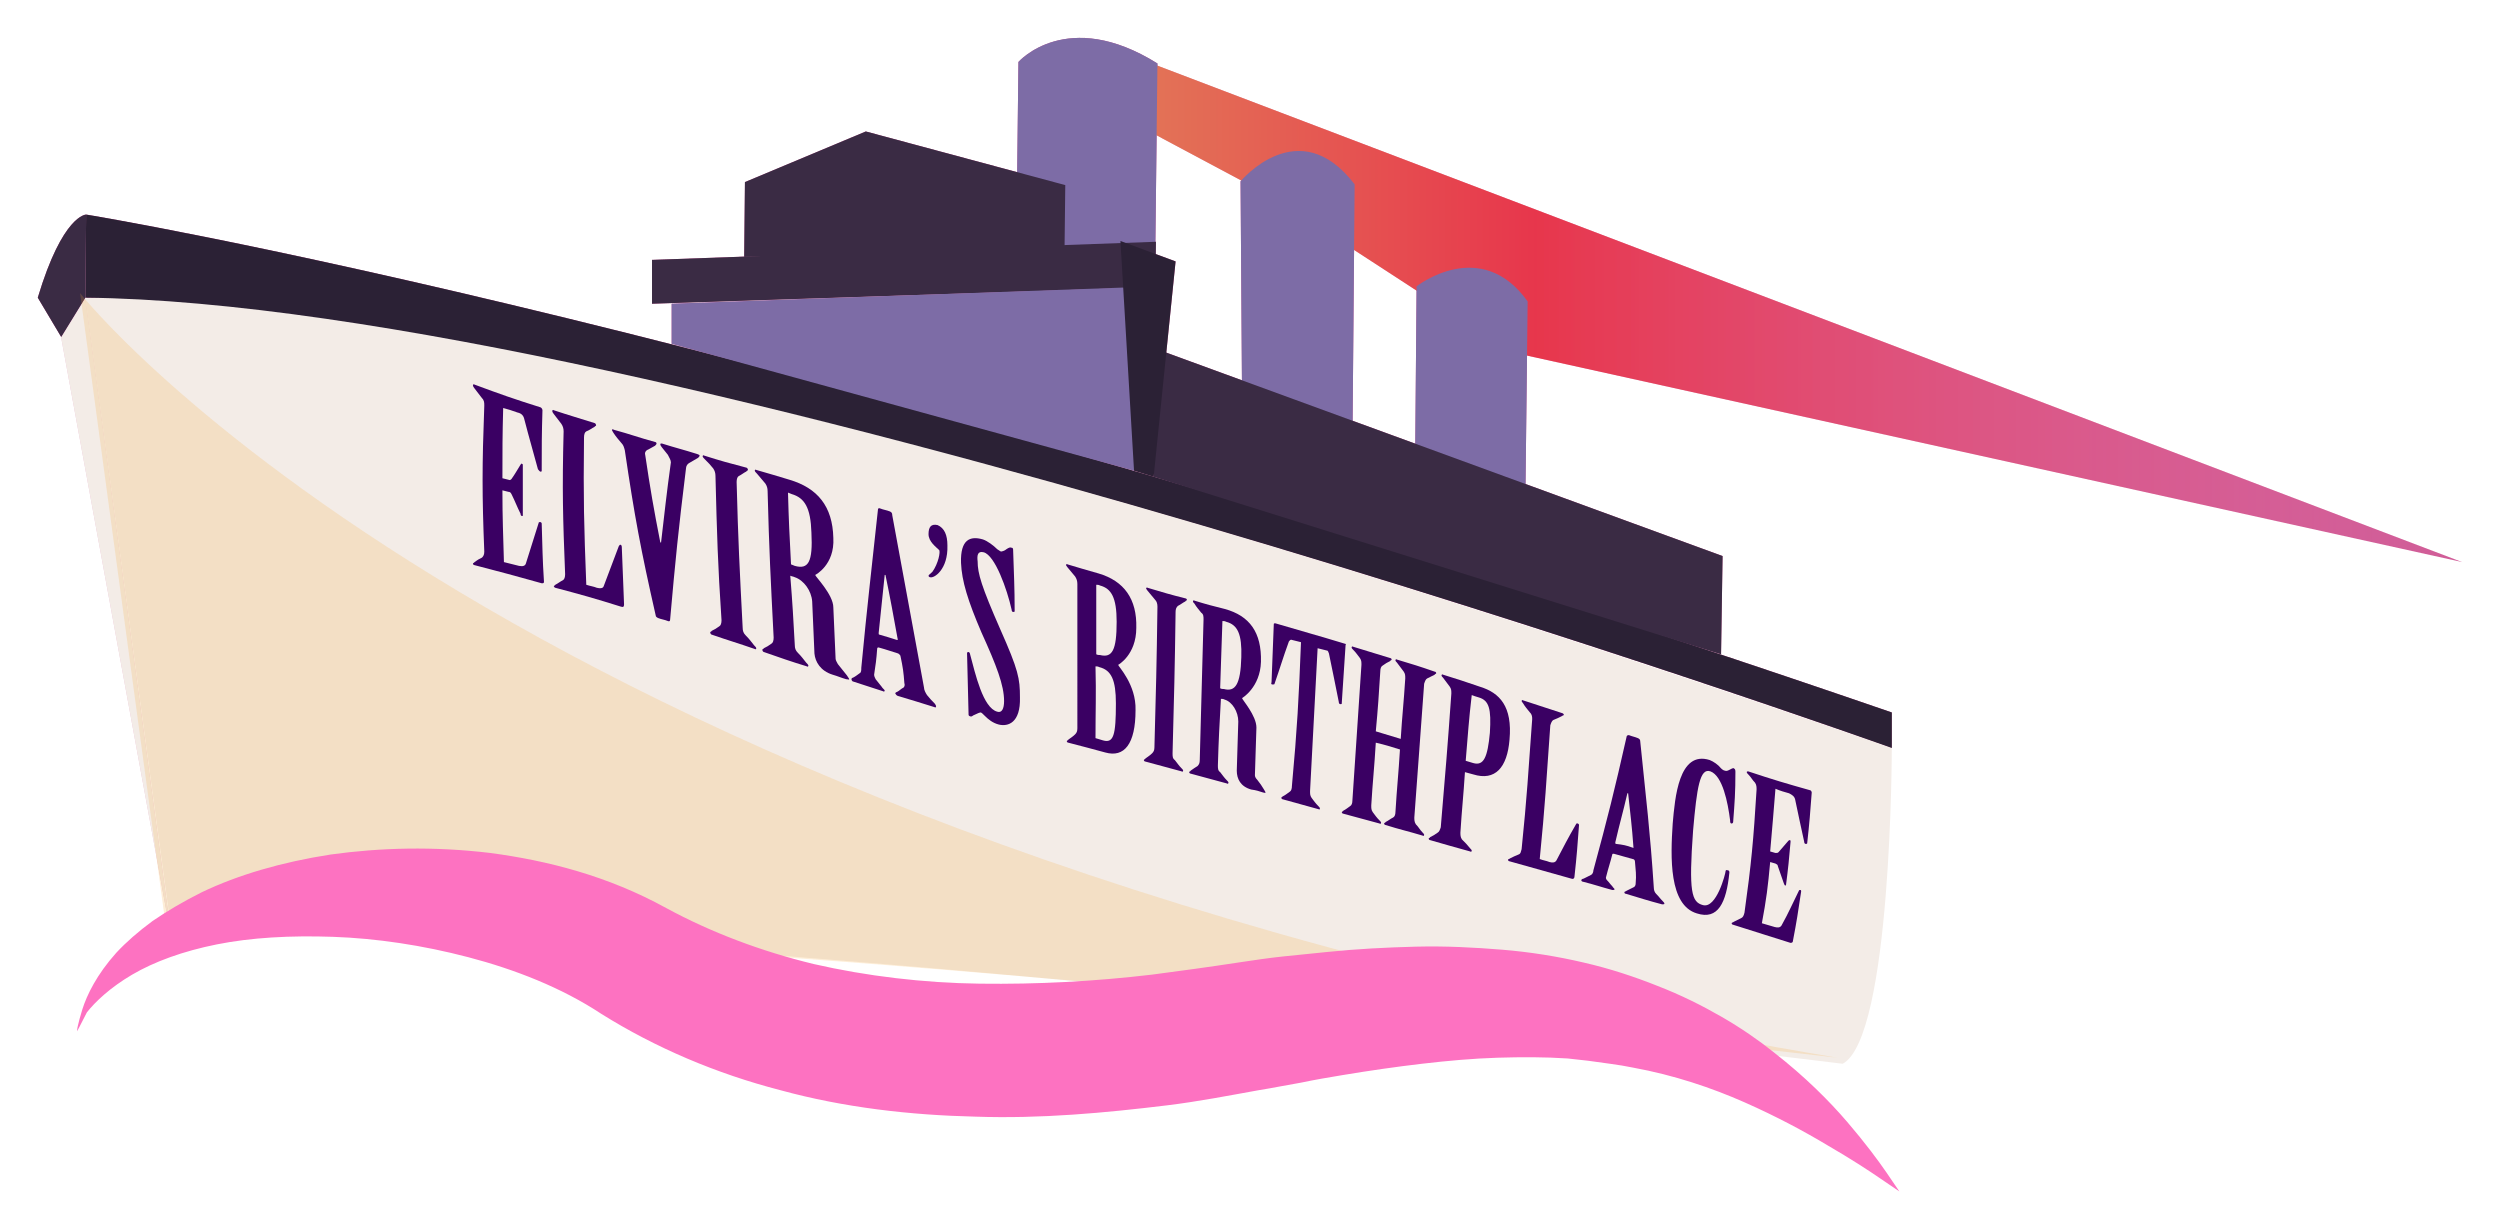 <?xml version="1.0" encoding="UTF-8"?> <!-- Generator: Adobe Illustrator 19.0.0, SVG Export Plug-In . SVG Version: 6.00 Build 0) --> <svg xmlns="http://www.w3.org/2000/svg" xmlns:xlink="http://www.w3.org/1999/xlink" version="1.1" id="Layer_1" x="0px" y="0px" viewBox="0 0 330.9 162.8" style="enable-background:new 0 0 330.9 162.8;" xml:space="preserve"> <style type="text/css"> .st0{fill:#D05D98;} .st1{opacity:0.4;fill:#D05D98;} .st2{opacity:0.5;fill:url(#XMLID_166_);} .st3{fill:#7D6CA6;} .st4{fill:#F3ECE7;} .st5{fill:#2B2135;} .st6{fill:#3A2B44;} .st7{opacity:0.2;fill:#F9AE40;} .st8{fill:#3A0063;} .st9{fill:#FD72C1;} </style> <g id="XMLID_2_"> <g id="XMLID_4_"> <g id="XMLID_67_"> <g id="XMLID_113_"> <polygon id="XMLID_126_" class="st0" points="143.5,5 325.9,74.4 200,46.6 168.8,26.3 134.9,8.2 "></polygon> <g id="XMLID_114_"> <path id="XMLID_125_" class="st0" d="M179.3,24.4c-7.4-9.7-15.1-0.4-15.1-0.4l0.2,29.1l14.6,6.4L179.3,24.4z"></path> <path id="XMLID_124_" class="st0" d="M202.2,39.9c-6.2-8.7-14.7-2-14.7-2l-0.2,23.9l14.6,4.1L202.2,39.9z"></path> <path id="XMLID_123_" class="st0" d="M153.2,8.4c-12-7.5-18.4-0.2-18.4-0.2l-0.3,26.2l18.4,0.2L153.2,8.4z"></path> <polygon id="XMLID_122_" class="st1" points="8.1,44.7 11.3,39.5 22.8,124.8 "></polygon> <path id="XMLID_121_" class="st0" d="M250.4,94.3c-149-51.3-239-65.9-239-65.9l-0.1,11C86.3,40.2,250.4,99,250.4,99 C250.4,94.3,250.4,94.3,250.4,94.3z"></path> <path id="XMLID_120_" class="st0" d="M5,39.4c3.3-11,6.4-11,6.4-11l-0.1,11l-3.2,5.2L5,39.4z"></path> <polygon id="XMLID_119_" class="st0" points="227.8,86.6 228,73.6 152.8,46.1 152.7,63.1 "></polygon> <polygon id="XMLID_118_" class="st0" points="153,32 86.3,34.4 86.3,40.2 152.9,38 "></polygon> <polygon id="XMLID_117_" class="st0" points="150.1,62.3 150.4,38 88.9,40.2 88.9,45.5 "></polygon> <polygon id="XMLID_116_" class="st0" points="141,24.5 140.9,31.8 98.5,34 98.6,24.1 114.6,17.4 "></polygon> <polygon id="XMLID_115_" class="st0" points="148.3,31.9 155.6,34.6 152.7,63.1 150.1,62.3 "></polygon> </g> </g> <g id="XMLID_68_"> <g id="XMLID_69_"> <path id="XMLID_111_" class="st0" d="M34.4,71.3c0.4-0.8,0.9-1.5,1.5-2.1c0.6-0.6,1.3-1.1,1.9-1.6c0.7-0.5,1.3-0.9,1.8-1.3 c0.5-0.4,0.9-0.8,1-1.3c0.1-0.3,0.1-0.6,0-0.9c-0.1-0.3-0.2-0.5-0.4-0.8C40.2,63.2,40,63,40,62.7c-0.1-0.3-0.1-0.6,0-1 c0.3-0.9,0.8-1.7,1.5-2.4c0.8-0.7,1.7-1.3,2.7-1.7c1-0.4,2.1-0.7,3.2-0.8c1.1-0.1,2.1-0.1,2.9,0.1c0.4,0.1,0.8,0.2,1.1,0.4 c0.3,0.2,0.6,0.5,0.9,0.8c0.2,0.3,0.4,0.7,0.5,1c0.1,0.4,0,0.8-0.1,1.3c0,0.1-0.1,0.3-0.2,0.6c-0.1,0.2-0.2,0.4-0.4,0.7 c-0.2,0.2-0.3,0.4-0.6,0.5c-0.2,0.1-0.5,0.1-0.7,0.1c-0.3-0.1-0.5-0.2-0.5-0.5c0-0.3,0-0.5,0.1-0.8c0.1-0.3,0.1-0.5,0.1-0.8 c0-0.2-0.2-0.4-0.5-0.5c-0.5-0.1-1.2-0.1-1.9,0c-0.7,0.1-1.4,0.4-2.1,0.7c-0.7,0.3-1.3,0.7-1.8,1.1c-0.5,0.4-0.9,0.9-0.9,1.4 c0,0.1,0,0.2,0,0.4c0,0.1,0,0.3,0,0.4c0,0.1,0.1,0.3,0.2,0.4c0.1,0.1,0.2,0.2,0.4,0.2c1,0.2,1.4,0.3,2.4,0.5 c0.3,0.1,0.5,0.2,0.5,0.5c0,0.2-0.1,0.5-0.1,0.7c-0.1,0.3-0.3,0.6-0.8,0.9c-0.4,0.3-1,0.5-1.6,0.8c-0.6,0.3-1.3,0.6-2,0.9 c-0.7,0.3-1.4,0.7-2.1,1c-0.7,0.4-1.3,0.8-1.8,1.3c-0.6,0.5-1,1-1.3,1.6c-0.3,0.6-0.3,1.2,0,1.8c0.3,0.6,0.8,1,1.6,1.2 c0.7,0.2,1.6,0.1,2.5-0.1c0.9-0.2,1.8-0.6,2.7-1c0.9-0.4,1.8-0.8,2.7-1.3c0.9-0.5,1.6-0.8,2.3-1.1C48.8,72,48.9,72,49,72 c0.1,0,0.2,0,0.3,0c0.1,0,0.2,0.1,0.3,0.1c0.1,0,0.1,0.1,0,0.2c-0.2,0.4-0.6,0.9-1.1,1.4c-0.5,0.5-1.1,1-1.9,1.5 c-0.7,0.5-1.5,1-2.4,1.4c-0.9,0.4-1.7,0.8-2.6,1.1c-0.8,0.3-1.7,0.5-2.4,0.6c-0.8,0.1-1.4,0.1-1.9,0c-0.2-0.1-0.5-0.1-0.9-0.3 c-0.3-0.1-0.6-0.3-0.7-0.6c-0.8-1.5-1.2-2.2-1.9-3.6c-0.2-0.4-0.2-0.8-0.1-1.3C34.1,72.2,34.2,71.7,34.4,71.3z"></path> <path id="XMLID_109_" class="st0" d="M49.2,72.3c0.2-0.5,0.7-1.1,1.3-2c0.6-0.9,1.3-1.8,2.1-2.8c0.8-1,1.6-2,2.5-3 c0.9-1,1.8-1.9,2.8-2.7c1-0.8,1.9-1.4,2.8-1.8c0.9-0.4,1.8-0.6,2.5-0.4c0.1,0,0.2,0.1,0.4,0.4c0.2,0.2,0.2,0.4,0.2,0.6 c0,0.1-0.2,0.3-0.3,0.6c-0.2,0.2-0.4,0.5-0.6,0.7c-0.2,0.2-0.4,0.4-0.6,0.6c-0.2,0.2-0.3,0.3-0.4,0.3c-0.7,0.7-1.5,1.7-2.4,2.7 c-0.9,1-1.8,1.9-2.7,3c-0.9,1-1.8,2-2.6,3c-0.9,1-1.6,2.1-1.9,3.2c0,0.1-0.1,0.3-0.1,0.5c-0.1,0.2-0.2,0.4-0.2,0.5 c0,0.2,0.1,0.4,0.3,0.5c0.1,0.1,0.3,0.1,0.5,0.2c0.2,0.1,0.4,0.1,0.6,0.1c0.2,0,0.4-0.1,0.6-0.2c0.1-0.1,0.4-0.2,0.7-0.4 c0.3-0.2,0.7-0.4,1.1-0.6c0.4-0.2,0.8-0.4,1.1-0.6c0.4-0.2,0.6-0.4,0.7-0.4c0.1-0.1,0.3-0.1,0.4-0.1c0.1,0,0.3,0.1,0.5,0.1 c0.1,0,0.2,0.1,0.3,0.1c0.1,0,0.1,0.1,0.1,0.2c-0.1,0.3-0.3,0.7-0.6,1.1c-0.3,0.4-0.6,0.8-1.1,1.2c-0.4,0.4-0.9,0.8-1.4,1.1 c-0.5,0.3-1,0.6-1.5,0.9c-0.5,0.2-1,0.4-1.5,0.5c-0.5,0.1-0.9,0.1-1.2,0c-0.7-0.2-1.3-0.5-1.8-1.1c-0.5-0.5-0.8-1.1-1-1.8 c-0.2-0.7-0.3-1.4-0.2-2.1C48.8,73.4,49,72.8,49.2,72.3z"></path> <path id="XMLID_107_" class="st0" d="M57.3,74.6c0.1-0.3,0.3-0.9,0.5-1.5c0.3-0.6,0.6-1.2,1-1.7c0.4-0.5,0.9-0.9,1.4-1.3 c0.5-0.3,1-0.4,1.5-0.3c0,0,0.1,0,0.2,0.1c0.1,0,0.2,0.1,0.3,0.1c0.1,0.1,0.2,0.1,0.2,0.2c0.1,0.1,0.1,0.2,0,0.4 c-0.9,2-1.3,3-1.7,5.2c0,0.2,0,0.4,0.2,0.4c0.2,0.1,0.3,0.1,0.4,0.2c0.1,0,0.1,0,0.2,0.1c0.4-0.2,0.7-0.5,1.1-1 c0.4-0.4,0.8-0.9,1.2-1.5c0.4-0.5,0.9-1.1,1.4-1.6c0.5-0.5,1-1,1.4-1.4c0.5-0.4,0.9-0.8,1.2-1c0.4-0.3,0.6-0.4,0.9-0.3 c0.2,0.1,0.4,0.2,0.6,0.5c0.1,0.3,0.1,0.6,0,0.9c-0.1,0.3-0.4,0.6-0.9,1.2c-0.5,0.5-1,1.2-1.5,1.9c-0.6,0.7-1.2,1.4-1.8,2.2 c-0.6,0.8-1.2,1.4-1.8,2c-0.6,0.6-1.1,1.1-1.6,1.5c-0.5,0.4-0.9,0.5-1.1,0.4c-0.5-0.1-0.7-0.2-1.2-0.3 c-0.9-1.4-1.4-2.1-2.3-3.4c-0.1-0.1-0.2-0.3-0.2-0.5c0-0.2,0-0.4,0-0.6c0-0.2,0.1-0.4,0.1-0.6C57.3,74.8,57.3,74.7,57.3,74.6z"></path> <path id="XMLID_104_" class="st0" d="M70.8,82.1c-0.3-0.4-0.6-0.7-1-1.1c-0.3-0.4-0.6-0.8-0.9-1.2c-0.3-0.4-0.5-0.8-0.6-1.3 c-0.1-0.4-0.2-0.9-0.1-1.4c0.1-0.5,0.2-1.1,0.5-1.8c0.3-0.7,0.6-1.4,1.1-2c0.5-0.6,1-1.1,1.7-1.5c0.6-0.4,1.2-0.5,1.8-0.4 c0.2,0,0.4,0.2,0.7,0.4c0.3,0.2,0.3,0.5,0.3,0.7c-0.3,0.8-0.4,1.3-0.5,2.2c-0.8,1.5-1.1,2.3-1.8,3.8c0,0.1,0,0.1,0,0.1 c0,0.1,0,0.2,0,0.3c0,0.5,0.2,0.8,0.6,0.9c0.5,0.1,1,0.1,1.5-0.1c0.4-0.2,0.9-0.4,1.3-0.7c0.4-0.3,0.9-0.5,1.3-0.7 c0.5-0.2,0.9-0.2,1.4-0.1c0.2,0.2,0.3,0.4,0.5,0.6c0,0.5-0.3,1-0.8,1.5c-0.5,0.5-1.1,0.9-1.8,1.3c-0.7,0.3-1.4,0.6-2.2,0.8 c-0.7,0.2-1.3,0.2-1.7,0.1c-0.2-0.1-0.5-0.1-0.7-0.2C71,82.4,70.9,82.3,70.8,82.1z M74.2,69.1c0-0.1,0.1-0.2,0.1-0.4 c0-0.2,0.1-0.3,0.1-0.4c0.2-0.5,0.4-0.9,0.7-1.2c0.3-0.2,0.7-0.3,1.4-0.1c0.3,0.1,0.6,0.3,0.8,0.6c0.2,0.3,0.2,0.6,0.1,0.9 c-0.1,0.2-0.2,0.4-0.3,0.6c-0.1,0.2-0.3,0.4-0.5,0.5c-0.2,0.2-0.4,0.3-0.7,0.3c-0.2,0.1-0.5,0.1-0.7,0 C74.7,69.9,74.2,69.4,74.2,69.1z"></path> <path id="XMLID_102_" class="st0" d="M76.3,80.6c0-0.1,0.1-0.4,0.2-0.9c0.2-0.5,0.3-1,0.6-1.7c0.2-0.6,0.5-1.3,0.8-2 c0.3-0.7,0.7-1.3,1-1.8c0.4-0.5,0.7-1,1-1.3c0.3-0.3,0.6-0.5,0.8-0.4c0.4,0.1,0.7,0.3,0.8,0.5c0.2,0.2,0.3,0.5,0.4,0.8 c0.1,0.3,0.2,0.5,0.4,0.8c0.1,0.3,0.3,0.4,0.6,0.5c0.4,0.1,0.8,0.1,1.1,0c0.3-0.1,0.6-0.2,0.9-0.3c0.3-0.1,0.6-0.2,0.9-0.3 c0.3-0.1,0.7-0.1,1.1,0c0.3,0.1,0.5,0.1,0.9,0.2c0.4,0.4,0.6,0.8,0.7,1.1c0,0.3,0.1,0.7,0,1.2c0,0.3-0.1,0.7-0.2,1.2 c-0.1,0.5-0.3,1-0.5,1.4c-0.2,0.4-0.4,0.8-0.7,1.1c-0.3,0.3-0.6,0.4-0.9,0.3c-0.3-0.1-0.6-0.3-0.8-0.5 c-0.2-0.3-0.4-0.5-0.5-0.8c-0.1-0.3-0.3-0.5-0.4-0.8c-0.1-0.2-0.3-0.4-0.6-0.4c-0.2,0-0.3,0-0.5,0.1c-0.2,0.1-0.4,0.2-0.6,0.4 c-0.2,0.2-0.3,0.3-0.5,0.5c-0.1,0.2-0.2,0.3-0.3,0.4c-0.1,0.1-0.2,0.3-0.4,0.7c-0.2,0.3-0.4,0.7-0.6,1c-0.2,0.4-0.5,0.7-0.7,1 c-0.2,0.3-0.4,0.5-0.4,0.6c-0.2,0.3-0.5,0.5-0.7,0.6c-0.2,0.1-0.5,0.1-0.8,0c-0.2,0-0.3-0.1-0.5-0.1c-0.4-0.5-0.8-0.9-1.2-1.4 C76.4,81.8,76.3,81.2,76.3,80.6z"></path> <path id="XMLID_99_" class="st0" d="M89,81.9c0-0.8,0.2-1.6,0.5-2.3c0.3-0.8,0.7-1.4,1.2-2c0.5-0.6,1.1-1,1.8-1.3 c0.7-0.3,1.4-0.3,2.2-0.1c0.4,0.1,0.8,0.3,1.2,0.5c0.4,0.2,0.8,0.4,1.4,0.6c0.3,0.1,0.7,0.1,1,0c0.3-0.1,0.7-0.1,1,0 c0.4,0.1,0.7,0.3,0.9,0.7c0.1,0.3,0.2,0.7,0.2,1c0,0.5-0.1,1-0.2,1.4c-0.1,0.4-0.3,0.9-0.5,1.3c-0.2,0.4-0.4,0.8-0.6,1.2 c-0.2,0.4-0.4,0.8-0.6,1.2c-0.2,0.4-0.3,0.9-0.4,1.3c0,0.2,0,0.4,0.1,0.4c0.1,0.1,0.2,0.1,0.5,0.2c0.3,0.1,0.5,0.1,0.8,0 c0.3-0.1,0.5-0.2,0.8-0.3c0.2-0.1,0.5-0.3,0.7-0.4c0.2-0.2,0.4-0.3,0.6-0.4c0.2,0,0.3,0.1,0.4,0.1c-0.1,0.4-0.3,0.9-0.7,1.3 c-0.4,0.4-0.9,0.8-1.4,1c-0.5,0.3-1.1,0.5-1.7,0.6c-0.6,0.1-1.1,0.2-1.5,0.1c-0.3-0.1-0.6-0.2-0.7-0.5 c-0.1-0.2-0.2-0.5-0.3-0.7c-0.1-0.3-0.2-0.5-0.3-0.8c-0.1-0.2-0.3-0.4-0.6-0.5c-0.2,0-0.2-0.1-0.4-0.1 c-0.1,0.1-0.3,0.2-0.6,0.4c-0.3,0.2-0.6,0.4-0.9,0.5c-0.3,0.2-0.7,0.3-1.1,0.4c-0.4,0.1-0.7,0.1-0.9,0.1 c-0.4-0.1-0.7-0.3-0.9-0.7c-0.2-0.4-0.4-0.8-0.5-1.4c-0.1-0.5-0.2-1.1-0.3-1.6C89.1,82.7,89,82.2,89,81.9z M92.1,83.6 c0,0.2,0,0.4,0.1,0.4c0.1,0.1,0.2,0.1,0.3,0.1c0.4,0.1,0.8,0,1.3-0.3c0.5-0.3,0.9-0.6,1.3-1c0.4-0.4,0.7-0.9,1-1.4 c0.3-0.5,0.4-0.9,0.4-1.3c0-0.5-0.2-0.8-0.7-0.9c-0.4-0.1-0.7,0-1.2,0.3c-0.4,0.3-0.8,0.7-1.2,1.1c-0.4,0.5-0.7,1-0.9,1.5 C92.3,82.7,92.2,83.2,92.1,83.6z"></path> <path id="XMLID_97_" class="st0" d="M103.1,78.1c0-0.1,0-0.2,0-0.4c0-0.2,0-0.4,0-0.7c0-0.2,0-0.5,0-0.7c0-0.2,0-0.3,0-0.4 c0-0.1,0-0.1,0-0.2c0-0.3,0.2-0.6,0.5-0.7c0.3-0.1,0.6-0.2,0.9-0.1c0.3,0.1,0.6,0.3,0.9,0.5c0.3,0.3,0.4,0.6,0.3,0.9 c0,0.2-0.1,0.5-0.2,0.7c-0.1,0.3-0.3,0.5-0.4,0.7c-0.2,0.2-0.4,0.4-0.6,0.5c-0.2,0.1-0.4,0.2-0.7,0.1c-0.1,0-0.2-0.1-0.4-0.1 C103.2,78.3,103.1,78.2,103.1,78.1z"></path> <path id="XMLID_95_" class="st0" d="M103.3,87.5c0.2-0.5,0.5-0.8,0.9-1c0.4-0.2,0.8-0.3,1.3-0.3c0.5-0.1,0.9-0.2,1.3-0.3 c0.4-0.1,0.6-0.4,0.7-0.8c0.1-0.3,0-0.5,0-0.8c-0.1-0.2-0.2-0.5-0.3-0.7c-0.1-0.2-0.2-0.5-0.3-0.8c-0.1-0.3-0.1-0.6-0.1-0.9 c0-0.3,0.1-0.7,0.2-1c0.1-0.3,0.2-0.6,0.4-0.9c0.2-0.2,0.4-0.4,0.7-0.5c0.3-0.1,0.6-0.1,1,0c0.5,0.1,1,0.5,1,0.9 c0,0.3-0.1,0.9-0.1,1.4c0,0.6,0,1.1,0.1,1.6c0.1,0.5,0.3,1,0.5,1.4c0.2,0.4,0.6,0.7,1.1,0.8c0.4,0.1,0.8,0.2,1.3,0.2 c0.4,0,1.2,0.1,1.3,0.2c0,0-0.2,0.3-0.5,0.4c-0.3,0.1-0.6,0.2-1,0.4c-0.4,0.2-0.8,0.5-1.3,0.8c-0.5,0.3-0.9,0.8-1.3,1.4 c-0.2,0.3-0.5,0.6-0.8,0.9c-0.3,0.2-0.7,0.4-1.1,0.6c-0.4,0.1-0.8,0.2-1.1,0.3c-0.4,0-0.8,0-1.1,0c-0.3-0.1-0.6-0.2-1-0.4 c-0.4-0.2-0.7-0.4-1-0.7c-0.3-0.3-0.5-0.6-0.7-0.9C103.1,88.3,103.2,87.9,103.3,87.5z"></path> <path id="XMLID_92_" class="st0" d="M123.5,93.1c0-0.2-0.5-0.6-0.8-0.8c-0.3-0.2-0.7-0.4-1-0.6c-0.4-0.2-0.7-0.4-1-0.6 c-0.3-0.2-0.5-0.5-0.6-0.9c-0.1-0.4-0.2-0.9-0.1-1.4c0.1-0.6,0.4-1.3,0.7-2.2c0.6-1.6,1.2-3.1,2.1-4.4c0.9-1.3,2.1-2.5,3.5-3.3 c1.4-0.8,3-1.4,4.7-1.7c1.8-0.3,3.5-0.2,5.2,0.2c0.8,0.2,1.5,0.4,2.3,0.8c0.8,0.4,1.4,0.8,2,1.3c0.6,0.5,1,1.2,1.3,1.9 c0.3,0.7,0.4,1.6,0.2,2.4c-0.1,0.6-0.3,1.1-0.6,1.6c-0.3,0.4-0.7,0.8-1.1,1.2c-0.4,0.3-0.9,0.6-1.4,0.9 c-0.5,0.3-1.4,0.5-1.7,0.8c-0.1,0.1-0.2,0.6-0.1,0.9c0.1,0.3,0.2,0.7,0.3,1.1c0.1,0.4,0.2,0.8,0.2,1.2c0,0.4-0.1,0.9-0.4,1.5 c-0.5,1-1.1,1.9-1.9,2.7c-0.8,0.8-1.7,1.4-2.7,1.9c-1,0.5-2.1,0.8-3.2,1c-1.1,0.2-2.2,0.1-3.3-0.1c-0.7-0.1-1.3-0.4-1.8-0.7 c-0.5-0.3-0.9-0.7-1.1-1.2c-0.2-0.5-0.4-1-0.3-1.5C122.9,94.3,123.5,93.4,123.5,93.1z M124.4,94.3c-0.3,0.5-0.3,0.8-0.2,1 c0.1,0.2,0.5,0.3,1,0.5c0.7,0.2,1.6,0.1,2.6,0c1-0.2,2-0.5,3-0.9c1-0.4,1.9-1,2.7-1.6c0.8-0.6,1.4-1.3,1.8-2.1 c0.2-0.3,0.2-0.6,0.1-0.8c-0.1-0.2-0.3-0.4-0.5-0.5c-0.3-0.2-0.5-0.3-0.9-0.4c-0.3-0.1-0.6-0.3-0.8-0.5 c-0.2-0.2-0.4-0.4-0.5-0.6c-0.1-0.2,0-0.6,0.1-1c0.2-0.4,0.7-0.8,1.3-1.1c0.7-0.3,1.4-0.6,2.2-0.9c0.8-0.3,1.5-0.7,2.1-1.1 c0.7-0.4,1-1,1.2-1.8c0.1-0.5,0-1-0.3-1.4c-0.3-0.4-0.7-0.7-1.1-1c-0.5-0.3-1-0.5-1.5-0.7c-0.5-0.2-1-0.3-1.4-0.4 c-1.4-0.3-2.8-0.4-4.3-0.2c-1.5,0.2-2.8,0.7-3.9,1.4c-1.2,0.7-2.2,1.6-3,2.7c-0.8,1.1-1.4,2.4-2,3.7c-0.2,0.4-0.3,0.8-0.4,1.2 c-0.1,0.4-0.2,0.8-0.1,1.1c0,0.4,0.2,0.7,0.4,0.9c0.2,0.3,0.6,0.5,1.2,0.6c0.7,0.2,1.5,0,2.2-0.4c0.7-0.5,1.5-1.1,2.2-1.8 c0.7-0.8,1.4-1.6,2-2.6c0.6-1,1-1.9,1.4-2.8c0.4-0.9,0.8-1.6,1.3-2.1c0.4-0.5,1-0.7,1.5-0.6c0.3,0.1,0.6,0.2,0.7,0.4 c0.1,0.2,0.2,0.4,0.1,0.6c0,0,0,0.1,0,0.2c0,0.1,0,0.1,0,0.2c0,0,0,0.1,0,0.1c-0.7,1.9-1.7,3.8-3.1,5.5c-1.4,1.7-2.9,3.4-4.5,5 c-0.2,0.2-0.5,0.4-0.7,0.5c-0.2,0.1-0.5,0.3-0.7,0.4c-0.2,0.1-0.5,0.3-0.6,0.5C124.7,93.9,124.5,94.1,124.4,94.3z"></path> <path id="XMLID_89_" class="st0" d="M140.6,97.6c-0.2-0.3-0.4-0.6-0.6-0.9c-0.2-0.3-0.4-0.6-0.5-1c-0.1-0.3-0.2-0.7-0.2-1 c0-0.4,0.1-0.7,0.3-1.1c0.2-0.4,0.5-0.9,0.9-1.5c0.4-0.6,0.9-1.2,1.5-1.8c0.6-0.6,1.1-1.1,1.7-1.5c0.6-0.4,1.2-0.5,1.7-0.4 c0.2,0,0.4,0.2,0.6,0.4c0.2,0.2,0.3,0.4,0.2,0.6c-0.3,0.8-0.5,1.2-0.9,2c-1.1,1.3-1.6,2-2.7,3.3c0,0,0,0.1,0,0.1 c0,0.1-0.1,0.1-0.1,0.3c-0.2,0.4-0.1,0.6,0.3,0.7c0.4,0.1,0.9,0.1,1.4-0.1c0.5-0.2,0.9-0.4,1.4-0.6c0.5-0.2,0.9-0.4,1.4-0.6 c0.5-0.2,0.9-0.2,1.3-0.1c0.1,0.2,0.1,0.3,0.2,0.5c-0.2,0.4-0.6,0.9-1.2,1.3c-0.6,0.4-1.3,0.8-2,1.1c-0.7,0.3-1.4,0.6-2.1,0.7 c-0.7,0.2-1.2,0.2-1.6,0.1c-0.2,0-0.4-0.1-0.5-0.1C140.7,97.8,140.6,97.7,140.6,97.6z M146.4,85.9c0-0.1,0.1-0.2,0.1-0.4 c0-0.2,0.1-0.3,0.1-0.4c0.2-0.5,0.3-0.9,0.6-1.2c0.2-0.3,0.7-0.3,1.3-0.2c0.3,0.1,0.5,0.3,0.7,0.6c0.2,0.3,0.2,0.6,0.1,0.9 c-0.1,0.2-0.2,0.4-0.3,0.6c-0.1,0.2-0.3,0.4-0.5,0.5c-0.2,0.2-0.4,0.3-0.6,0.3c-0.2,0.1-0.4,0.1-0.6,0.1 C146.7,86.7,146.3,86.3,146.4,85.9z"></path> <path id="XMLID_87_" class="st0" d="M145.9,96.1c0-0.1,0.2-0.3,0.5-0.7c0.3-0.4,0.6-0.9,1-1.4c0.4-0.5,0.9-1.1,1.3-1.7 c0.5-0.6,0.9-1.1,1.4-1.6c0.4-0.5,0.8-0.9,1.2-1.2c0.4-0.3,0.6-0.5,0.8-0.4c0.3,0.1,0.6,0.2,0.7,0.4c0.1,0.2,0.2,0.5,0.2,0.7 c0,0.2,0.1,0.5,0.2,0.7c0.1,0.2,0.2,0.3,0.4,0.4c0.3,0.1,0.7,0.1,1,0c0.3-0.1,0.6-0.2,0.9-0.3c0.3-0.1,0.6-0.2,0.9-0.3 c0.3-0.1,0.6-0.1,1,0c0.3,0.1,0.4,0.1,0.7,0.1c0.3,0.4,0.4,0.7,0.3,0.9c0,0.3-0.1,0.6-0.3,1c-0.1,0.2-0.3,0.6-0.6,1 c-0.3,0.4-0.6,0.8-0.9,1.2c-0.3,0.4-0.7,0.7-1,0.9c-0.4,0.3-0.7,0.3-1,0.3c-0.3-0.1-0.5-0.2-0.6-0.4c-0.1-0.2-0.1-0.4-0.2-0.6 c0-0.2-0.1-0.4-0.1-0.6c0-0.2-0.2-0.3-0.3-0.3c-0.1,0-0.3,0-0.5,0.1c-0.2,0.1-0.4,0.2-0.6,0.4c-0.2,0.1-0.4,0.3-0.6,0.4 c-0.2,0.2-0.3,0.3-0.4,0.4c-0.1,0.1-0.3,0.3-0.5,0.6c-0.3,0.3-0.6,0.6-0.9,0.9c-0.3,0.3-0.6,0.6-0.9,0.9 c-0.3,0.3-0.5,0.5-0.6,0.5c-0.3,0.3-0.6,0.4-0.8,0.5c-0.2,0.1-0.4,0.1-0.7,0c-0.2,0-0.2,0-0.4-0.1c-0.3-0.4-0.5-0.8-0.7-1.1 C145.6,97.1,145.7,96.6,145.9,96.1z"></path> <path id="XMLID_85_" class="st0" d="M156.3,97.8c0.3-0.7,0.7-1.5,1.2-2.1c0.5-0.7,1-1.3,1.6-2c0.5-0.6,1-1.3,1.5-1.9 c0.5-0.6,0.9-1.3,1.1-1.9c0.1-0.3,0.2-0.5,0.1-0.7c-0.1-0.2-0.2-0.3-0.3-0.5c-0.1-0.1-0.2-0.3-0.3-0.4c-0.1-0.2-0.1-0.4,0-0.6 c0-0.1,0.1-0.1,0.1-0.2c0.1-0.1,0.2-0.2,0.3-0.1c0.7,0.1,1.2,0.1,1.8,0c0.5-0.1,1-0.3,1.4-0.6c0.4-0.3,0.8-0.6,1.2-0.9 c0.4-0.3,0.7-0.7,1.1-0.9c0.4-0.3,0.7-0.5,1.1-0.7c0.4-0.2,0.8-0.2,1.3-0.1c0.4,0.1,0.6,0.2,0.6,0.5c0,0.2,0,0.5-0.2,0.9 c-0.2,0.4-0.4,0.8-0.7,1.1c-0.3,0.4-0.5,0.7-0.7,1.1c-0.2,0.4-0.2,0.7,0,0.8c0.2,0.2,0.4,0.3,0.6,0.4c0.2,0.1,0.5,0.2,0.7,0.3 c0.2,0.1,0.2,0.3,0.1,0.6c-0.1,0.2-0.3,0.3-0.7,0.3c-0.3,0-0.8,0-1.2,0.1c-0.5,0-0.9,0.1-1.4,0.2c-0.5,0.1-0.9,0.4-1.3,0.8 c-1,1.1-2,2.2-2.9,3.4c-0.9,1.2-1.8,2.3-2.7,3.4c-0.1,0.2-0.1,0.2-0.2,0.4c-0.1,0.3-0.2,0.5-0.2,0.6c0,0.1,0.1,0.2,0.4,0.3 c0.3,0.1,0.6,0,0.9-0.1c0.3-0.1,0.6-0.3,0.9-0.4c0.3-0.2,0.6-0.3,0.9-0.4c0.3-0.1,0.9-0.1,0.9-0.1c0,0.1-0.7,0.7-1.2,1.1 c-0.5,0.4-1.1,0.8-1.7,1.2c-0.6,0.4-1.2,0.7-1.8,0.9c-0.6,0.2-1.1,0.3-1.5,0.2c-0.3-0.1-0.5-0.3-0.7-0.6 c-0.1-0.3-0.3-0.7-0.3-1.1c0-0.4,0-0.9,0-1.3C156.1,98.4,156.2,98,156.3,97.8z"></path> <path id="XMLID_83_" class="st0" d="M167.9,100.4c0.3-0.6,0.6-1.1,1-1.5c0.4-0.4,0.7-0.9,1-1.5c0.1-0.2,0.1-0.2,0.2-0.4 c-0.2,0-0.3,0.1-0.4,0.1c-0.6,0.3-1.2,0.6-1.7,0.9c-0.5,0.3-1,0.6-1.5,0.9c-0.5,0.3-1,0.7-1.4,1c-0.5,0.4-1,0.9-1.6,1.3 c-0.1,0.1-0.3,0.1-0.4,0.1c-0.1,0-0.3,0-0.5-0.1c-0.2,0-0.4-0.2-0.4-0.4c0-0.2-0.1-0.4,0-0.7c0-0.2,0.1-0.5,0.2-0.7 c0.1-0.2,0.2-0.4,0.2-0.6c0.1-0.2,0.3-0.6,0.7-1.2c0.4-0.5,0.8-1.2,1.3-1.9c0.5-0.7,1.1-1.5,1.8-2.3c0.7-0.8,1.3-1.6,2.1-2.4 c0.7-0.8,1.4-1.6,2.2-2.3c0.7-0.7,1.4-1.4,2.1-1.9c0.7-0.5,1.3-0.9,1.8-1.2c0.6-0.3,1-0.4,1.4-0.3c0.3,0.1,0.5,0.2,0.5,0.4 c0,0.2,0,0.4-0.1,0.6c-0.4,0.8-0.9,1.6-1.7,2.3c-0.7,0.7-1.4,1.4-2.2,2.1c-0.8,0.7-1.5,1.4-2.2,2.1c-0.7,0.7-1.2,1.5-1.6,2.3 c0.2,0,0.2,0,0.4,0.1c0.7-0.4,1.4-0.7,2.2-1c0.8-0.3,1.5-0.4,2.2-0.2c0.3,0.1,0.5,0.1,0.8,0.2c0.1,0.1,0.1,0.3,0.2,0.5 c0.1,0.2,0.2,0.5,0.1,0.7c0,0-0.1,0.1-0.1,0.2c-0.1,0.1-0.1,0.3-0.2,0.4c-0.1,0.2-0.1,0.3-0.2,0.5c-0.2,0.4-0.4,0.8-0.7,1.1 c-0.3,0.3-0.5,0.7-0.8,1c-0.3,0.3-0.5,0.6-0.8,1c-0.2,0.3-0.6,1-0.6,1.1c0,0.1,0.5,0.1,0.7,0c0.2,0,0.4-0.1,0.6-0.2 c0.2-0.1,0.4-0.1,0.6-0.2c0.2,0,0.6,0,0.6,0c0,0.1-0.5,0.8-0.9,1.2c-0.5,0.4-1,0.7-1.5,1c-0.6,0.3-1.1,0.5-1.7,0.6 c-0.6,0.1-1.1,0.2-1.5,0.1c-0.2,0-0.4-0.2-0.5-0.4c-0.1-0.2-0.2-0.5-0.2-0.7c0-0.3,0-0.6,0.1-0.9 C167.7,100.9,167.8,100.6,167.9,100.4z"></path> <path id="XMLID_80_" class="st0" d="M163.5,111.5c0.3-0.5,0.8-1.3,1.6-2.3c0.8-1,1.8-2.1,2.8-3.4c1.1-1.2,2.2-2.5,3.3-3.8 c1.2-1.3,2.3-2.5,3.4-3.6c1.1-1,2.2-1.9,3.2-2.5c1-0.6,1.9-0.8,2.5-0.7c0.3,0.1,0.5,0.2,0.6,0.4c0.1,0.2,0.1,0.5-0.1,0.8 c-0.2,0.5-0.6,0.9-1,1.3c-0.4,0.4-0.7,0.8-1,1.3c0.2,0,0.3,0.1,0.4,0.1c0.5-0.2,1.1-0.5,1.6-0.8c0.5-0.3,1.1-0.5,1.7-0.7 c0.6-0.2,1.1-0.4,1.7-0.4c0.6-0.1,1.1-0.1,1.7,0.1c0.4,0.1,0.7,0.2,1,0.4c0.2,0.2,0.4,0.4,0.5,0.7c0.1,0.3,0.1,0.6,0,0.9 c-0.1,0.3-0.2,0.6-0.3,1c-0.3,0.7-0.8,1.3-1.5,2c-0.6,0.7-1.3,1.2-2.1,1.7c-0.8,0.5-1.5,0.8-2.4,1.1c-0.8,0.2-1.6,0.3-2.3,0.1 c-0.3-0.1-0.6-0.2-0.8-0.3c-0.2-0.1-0.5-0.3-0.7-0.5c-0.2-0.2-0.5-0.3-0.7-0.5c-0.2-0.1-0.5-0.2-0.8-0.3 c-0.2,0-0.4-0.1-0.6-0.1c-0.2,0-0.4,0.2-0.7,0.4c-0.1,0.1-0.3,0.3-0.6,0.5c-0.3,0.3-0.6,0.6-1,0.9c-0.3,0.3-0.7,0.6-1,0.8 c-0.3,0.3-0.5,0.4-0.6,0.5c-0.1,0.1-0.4,0.4-0.8,0.8c-0.4,0.4-0.8,0.9-1.2,1.4c-0.5,0.5-1,1.1-1.5,1.6 c-0.5,0.6-1.1,1.1-1.6,1.5c-0.5,0.5-1,0.8-1.4,1.1c-0.4,0.3-0.7,0.4-1,0.3c-0.3-0.1-0.5-0.2-0.6-0.3c-0.1-0.2-0.2-0.4-0.2-0.6 c0-0.2,0-0.4,0-0.6C163.4,111.8,163.4,111.7,163.5,111.5z M183.2,99.1c-0.1,0-0.3,0-0.5,0c-0.2,0-0.4,0.1-0.5,0.2 c-1.5,0.7-2.2,1.1-3.7,1.8c-0.2,0.1-0.3,0.2-0.4,0.4c-0.1,0.2-0.3,0.5-0.3,0.5c0,0.1,0.8,0.1,1.3,0c0.6-0.1,1.2-0.2,1.8-0.5 c0.6-0.2,1.1-0.5,1.6-0.8c0.5-0.3,0.7-0.7,0.8-1.1c0-0.1,0-0.2-0.1-0.3C183.3,99.3,183.3,99.2,183.2,99.1z"></path> <path id="XMLID_78_" class="st0" d="M187.3,103c0.2-0.5,0.7-1.1,1.4-2c0.7-0.8,1.5-1.7,2.5-2.7c0.9-0.9,2-1.9,3.1-2.9 c1.1-1,2.2-1.8,3.3-2.5c1.1-0.7,2.2-1.3,3.1-1.7c1-0.4,1.8-0.5,2.5-0.4c0.1,0,0.2,0.1,0.4,0.3c0.1,0.2,0.1,0.4,0.1,0.6 c-0.1,0.1-0.2,0.3-0.4,0.5c-0.2,0.2-0.5,0.4-0.7,0.6c-0.3,0.2-0.5,0.4-0.7,0.6c-0.2,0.2-0.4,0.3-0.5,0.3 c-0.9,0.7-1.9,1.6-3,2.5c-1.1,0.9-2.1,1.8-3.2,2.8c-1,1-2,2-2.9,3c-0.9,1-1.7,2-2.1,3c0,0.1-0.1,0.3-0.2,0.5 c-0.1,0.2-0.2,0.4-0.3,0.5c0,0.1,0.1,0.4,0.2,0.4c0.1,0.1,0.3,0.1,0.5,0.2c0.2,0,0.4,0.1,0.5,0.1c0.1,0,0.4-0.1,0.7-0.2 c0.2-0.1,0.4-0.2,0.8-0.4c0.4-0.2,0.8-0.4,1.2-0.6c0.4-0.2,0.8-0.4,1.2-0.6c0.4-0.2,0.7-0.3,0.8-0.4c0.2-0.1,0.3-0.1,0.4-0.1 c0.1,0,0.3,0,0.5,0.1c0.1,0,0.2,0,0.3,0.1c0.1,0,0.1,0.1,0,0.2c-0.1,0.3-0.4,0.6-0.7,0.9c-0.4,0.3-0.8,0.7-1.3,1 c-0.5,0.3-1,0.7-1.6,1c-0.6,0.3-1.1,0.6-1.6,0.8c-0.5,0.2-1,0.4-1.5,0.5c-0.5,0.1-0.9,0.1-1.2,0c-0.7-0.1-1.2-0.5-1.5-0.9 c-0.4-0.5-0.6-1-0.7-1.6c-0.1-0.6-0.1-1.2,0-1.9C186.9,104.1,187.1,103.5,187.3,103z"></path> <path id="XMLID_75_" class="st0" d="M195.4,104.8c0.3-0.6,0.8-1.3,1.4-1.9c0.6-0.6,1.3-1.2,2-1.6c0.8-0.5,1.5-0.8,2.3-1 c0.8-0.2,1.6-0.3,2.3-0.1c0.4,0.1,0.8,0.2,1.1,0.4c0.3,0.2,0.7,0.4,1.2,0.5c0.3,0.1,0.7,0.1,1,0c0.4-0.1,0.7,0,1,0 c0.4,0.1,0.6,0.3,0.7,0.5c0,0.3,0,0.6-0.2,0.8c-0.2,0.4-0.5,0.8-0.8,1.2c-0.3,0.4-0.7,0.7-1,1c-0.4,0.3-0.7,0.7-1.1,1 c-0.4,0.3-0.7,0.7-1,1c-0.3,0.4-0.6,0.7-0.8,1.1c-0.1,0.2-0.1,0.3,0,0.4c0.1,0.1,0.2,0.1,0.4,0.1c0.3,0.1,0.5,0.1,0.8,0 c0.3-0.1,0.6-0.1,0.8-0.2c0.3-0.1,0.5-0.2,0.8-0.4c0.3-0.1,0.5-0.3,0.8-0.4c0.2,0,0.3,0.1,0.4,0.1c-0.2,0.4-0.5,0.8-1,1.1 c-0.5,0.4-1,0.7-1.6,1c-0.6,0.3-1.2,0.5-1.8,0.6c-0.6,0.1-1.1,0.2-1.5,0.1c-0.4-0.1-0.6-0.2-0.7-0.5c-0.1-0.2-0.2-0.5-0.3-0.7 c-0.1-0.2-0.1-0.5-0.2-0.7c-0.1-0.2-0.2-0.4-0.5-0.4c-0.2,0-0.2-0.1-0.4-0.1c-0.1,0.1-0.4,0.2-0.7,0.4 c-0.3,0.2-0.7,0.3-1.1,0.5c-0.4,0.2-0.8,0.3-1.1,0.4c-0.4,0.1-0.7,0.1-0.9,0.1c-0.4-0.1-0.7-0.3-0.9-0.7 c-0.1-0.4-0.2-0.8-0.2-1.2c0-0.5,0.1-0.9,0.2-1.4C195.1,105.5,195.2,105.1,195.4,104.8z M197.9,106.2c-0.1,0.2-0.1,0.3,0,0.4 c0.1,0,0.2,0.1,0.3,0.1c0.4,0.1,0.8,0,1.4-0.2c0.6-0.2,1.1-0.5,1.7-0.9c0.6-0.4,1.1-0.7,1.5-1.2c0.5-0.4,0.8-0.8,0.9-1 c0.2-0.4,0.1-0.6-0.3-0.7c-0.3-0.1-0.8,0-1.3,0.3c-0.6,0.2-1.1,0.6-1.7,0.9c-0.5,0.4-1.1,0.8-1.5,1.2 C198.4,105.5,198.1,105.9,197.9,106.2z"></path> <path id="XMLID_73_" class="st0" d="M207.4,107.2c0.3-0.6,0.8-1.2,1.5-1.8c0.7-0.6,1.5-1.2,2.4-1.7c0.9-0.5,1.8-0.9,2.7-1.2 c0.9-0.3,1.8-0.3,2.5-0.2c0.2,0,0.4,0.1,0.6,0.3c0.2,0.1,0.4,0.3,0.6,0.5c0.1,0.2,0.3,0.4,0.3,0.7c0.1,0.2,0,0.5-0.1,0.7 c-0.1,0.2-0.6,0.4-1.3,0.6c-0.7,0.2-1.6,0.5-2.5,0.8c-0.9,0.3-1.9,0.7-2.7,1.2c-0.9,0.5-1.5,1.2-1.9,2 c-0.1,0.3-0.1,0.5,0.2,0.7c0.3,0.2,0.5,0.3,0.7,0.3c0.4,0.1,0.9,0.1,1.4,0.1c0.5,0,1-0.1,1.5-0.1c0.5-0.1,1-0.2,1.5-0.3 c0.5-0.1,1-0.2,1.5-0.3c0,0.1-0.1,0.1-0.1,0.2c-0.1,0.1-0.3,0.3-0.7,0.5c-0.4,0.2-0.8,0.4-1.4,0.5c-0.5,0.2-1.1,0.4-1.8,0.5 c-0.7,0.2-1.3,0.3-1.9,0.4c-0.6,0.1-1.1,0.2-1.6,0.3c-0.5,0.1-0.8,0.1-1,0c-0.4-0.1-0.7-0.3-0.9-0.7c-0.2-0.4-0.2-0.8-0.2-1.3 c0-0.5,0.1-1,0.2-1.5C207.1,108,207.2,107.5,207.4,107.2z"></path> <path id="XMLID_70_" class="st0" d="M217.4,108.6c0.4-0.7,0.9-1.4,1.5-2c0.7-0.6,1.4-1.1,2.2-1.4c0.8-0.4,1.6-0.6,2.5-0.8 c0.8-0.1,1.6-0.1,2.4,0c0.6,0.1,1.1,0.4,1.3,0.9c0.3,0.5,0.3,1,0,1.6c-0.2,0.5-0.6,0.9-1,1.2c-0.4,0.3-0.9,0.5-1.3,0.7 c-0.5,0.1-1,0.3-1.5,0.3c-0.5,0.1-1,0.2-1.5,0.3c-0.5,0.1-0.9,0.3-1.3,0.5c-0.4,0.2-0.7,0.5-0.9,1c-0.4,0.8-0.2,1.2,0.7,1.4 c0.4,0.1,0.8,0.1,1.2,0c0.5-0.1,0.9-0.2,1.4-0.3c0.5-0.1,0.9-0.3,1.4-0.5c0.5-0.2,0.9-0.3,1.2-0.5c0.1,0,0.1,0,0.2,0 c0.3,0.1,0.3,0.2,0.2,0.5c0,0.1-0.1,0.1-0.1,0.2c-0.6,0.3-1.2,0.6-1.9,0.9c-0.7,0.3-1.4,0.6-2.1,0.9c-0.7,0.3-1.4,0.4-2.1,0.5 c-0.7,0.1-1.4,0.1-2,0c-0.5-0.1-0.8-0.4-1-0.8s-0.3-0.9-0.3-1.5c0-0.5,0.1-1.1,0.2-1.7C217.1,109.4,217.3,108.9,217.4,108.6z M225.8,106.8c-0.1,0-0.1,0-0.2,0c-0.3-0.1-0.5-0.1-0.7,0c-0.2,0-0.4,0.1-0.6,0.2c-0.2,0.1-0.5,0.2-0.8,0.4 c-0.3,0.2-1.1,0.6-1.1,0.6c0,0,0.3,0,0.7-0.1c0.4-0.1,0.8-0.2,1.3-0.4c0.3-0.1,0.7-0.2,0.9-0.3 C225.6,106.9,225.7,106.8,225.8,106.8z"></path> </g> </g> </g> <g id="XMLID_50_"> <g id="XMLID_52_"> <linearGradient id="XMLID_166_" gradientUnits="userSpaceOnUse" x1="134.857" y1="39.682" x2="325.939" y2="39.682"> <stop offset="0" style="stop-color:#F2B31C"></stop> <stop offset="0.359" style="stop-color:#FF1000"></stop> <stop offset="0.498" style="stop-color:#FF241F;stop-opacity:0.783"></stop> <stop offset="0.8" style="stop-color:#FF576C;stop-opacity:0.312"></stop> <stop offset="1" style="stop-color:#FF7BA3;stop-opacity:0"></stop> </linearGradient> <polygon id="XMLID_66_" class="st2" points="143.5,5 325.9,74.4 200,46.6 168.8,26.3 134.9,8.2 "></polygon> <g id="XMLID_53_"> <path id="XMLID_65_" class="st3" d="M179.3,24.4c-7.4-9.7-15.1-0.4-15.1-0.4l0.2,29.1l14.6,6.4L179.3,24.4z"></path> <path id="XMLID_64_" class="st3" d="M202.2,39.9c-6.2-8.7-14.7-2-14.7-2l-0.2,23.9l14.6,4.1L202.2,39.9z"></path> <path id="XMLID_63_" class="st3" d="M153.2,8.4c-12-7.5-18.4-0.2-18.4-0.2l-0.3,26.2l18.4,0.2L153.2,8.4z"></path> <path id="XMLID_62_" class="st4" d="M250.4,99C59.2,33,11.3,39.5,11.3,39.5l11.3,83.1c71.9-0.3,221.3,18.2,221.3,18.2 C250.4,137.3,250.4,99,250.4,99z"></path> <polygon id="XMLID_61_" class="st4" points="8.1,44.7 11.3,39.5 22.8,124.8 "></polygon> <path id="XMLID_60_" class="st5" d="M250.4,94.3c-149-51.3-239-65.9-239-65.9l-0.1,11C86.3,40.2,250.4,99,250.4,99 C250.4,94.3,250.4,94.3,250.4,94.3z"></path> <path id="XMLID_59_" class="st6" d="M5,39.4c3.3-11,6.4-11,6.4-11l-0.1,11l-3.2,5.2L5,39.4z"></path> <polygon id="XMLID_58_" class="st6" points="227.8,86.6 228,73.6 152.8,46.1 152.7,63.1 "></polygon> <polygon id="XMLID_57_" class="st6" points="153,32 86.3,34.4 86.3,40.2 152.9,38 "></polygon> <polygon id="XMLID_56_" class="st3" points="150.1,62.3 150.4,38 88.9,40.2 88.9,45.5 "></polygon> <polygon id="XMLID_55_" class="st6" points="141,24.5 140.9,33.2 98.5,34 98.6,24.1 114.6,17.4 "></polygon> <polygon id="XMLID_54_" class="st5" points="148.3,31.9 155.6,34.6 152.7,63.1 150.1,62.3 "></polygon> </g> </g> <path id="XMLID_51_" class="st7" d="M10.6,38.8L22,123c71.9-0.3,221.2,17,221.2,17C66.9,110.5,10.6,38.8,10.6,38.8z"></path> </g> <g id="XMLID_5_"> <g id="XMLID_6_"> <path id="XMLID_48_" class="st8" d="M66.5,63.3c0.3,0.1,0.5,0.1,0.8,0.2c0.2,0.1,0.3,0,0.4-0.1c0.5-0.7,0.7-1.1,1.2-1.9 c0.1-0.1,0.1-0.2,0.2-0.1c0.1,0,0.1,0.1,0.1,0.2c0,2.7,0,4,0,6.6c0,0.1,0,0.1-0.1,0.1c-0.1,0-0.2-0.1-0.2-0.3 c-0.5-1-0.7-1.6-1.2-2.6c-0.1-0.2-0.2-0.3-0.4-0.3c-0.3-0.1-0.5-0.1-0.8-0.2c0,3.8,0.1,5.7,0.2,9.5c0.8,0.2,1.2,0.3,2,0.5 c0.5,0.1,0.8,0,0.9-0.3c0.7-2.2,1-3.2,1.7-5.4c0-0.1,0.1-0.1,0.2-0.1c0.1,0,0.2,0.1,0.2,0.2c0.1,3.1,0.1,4.6,0.3,7.7 c0,0.2-0.1,0.2-0.3,0.2c-3.6-1-5.4-1.5-8.9-2.4c-0.1,0-0.2-0.1-0.2-0.2c0-0.1,0.2-0.1,0.2-0.2c0.4-0.3,0.6-0.4,1-0.6 c0.2-0.2,0.3-0.4,0.3-0.8c-0.3-7.5-0.3-11.3,0-19.3c0-0.4,0-0.7-0.3-1c-0.4-0.5-0.6-0.8-1-1.3c-0.1-0.1-0.2-0.3-0.2-0.4 c0-0.1,0.1-0.2,0.2-0.1c3.5,1.3,5.2,1.9,8.7,3c0.1,0,0.3,0.2,0.3,0.4c-0.1,3.2-0.1,4.8-0.1,8c0,0.1-0.1,0.2-0.2,0.1 c-0.1,0-0.2-0.2-0.3-0.3c-0.7-2.6-1.1-3.9-1.8-6.6c-0.1-0.5-0.4-0.8-0.9-0.9c-0.8-0.3-1.2-0.4-1.9-0.6 C66.5,57.7,66.5,59.5,66.5,63.3z"></path> <path id="XMLID_46_" class="st8" d="M74.6,57.1c0-0.4-0.1-0.7-0.3-1c-0.4-0.5-0.6-0.8-1-1.3c-0.1-0.1-0.2-0.3-0.2-0.4 c0-0.1,0.1-0.2,0.2-0.1c2.1,0.7,3.2,1,5.4,1.7c0.1,0,0.2,0.2,0.2,0.3c0,0.1-0.2,0.1-0.2,0.2c-0.4,0.2-0.6,0.4-1.1,0.6 c-0.2,0.1-0.3,0.4-0.3,0.8c-0.1,8,0,11.8,0.3,19.5c0.6,0.2,0.9,0.2,1.4,0.4c0.4,0.1,0.8,0.1,0.9-0.2c0.8-2.1,1.2-3.2,2-5.3 c0.1-0.1,0.1-0.2,0.2-0.2c0.1,0,0.2,0.1,0.2,0.3c0.1,3,0.2,4.5,0.3,7.6c0,0.3-0.1,0.4-0.4,0.3c-3.5-1.1-5.3-1.6-8.7-2.5 c-0.1,0-0.2-0.2-0.2-0.2c0-0.1,0.2-0.1,0.2-0.2c0.4-0.2,0.6-0.4,1-0.6c0.2-0.1,0.3-0.4,0.3-0.8C74.5,68.5,74.4,64.8,74.6,57.1z"></path> <path id="XMLID_44_" class="st8" d="M82.7,59.6c-0.1-0.4-0.2-0.7-0.4-0.9c-0.5-0.6-0.7-0.8-1.1-1.4c-0.1-0.2-0.2-0.3-0.2-0.4 c0-0.1,0.1-0.1,0.3,0c2.2,0.6,3.2,1,5.4,1.6c0.1,0,0.2,0.1,0.2,0.2c0,0.1-0.1,0.2-0.2,0.3c-0.4,0.2-0.5,0.3-0.9,0.5 c-0.3,0.1-0.5,0.4-0.4,0.7c0.7,4.7,1.1,7,2,11.6c0,0,0,0,0.1,0c0.5-4.2,0.7-6.3,1.3-10.6c0-0.3-0.2-0.6-0.4-1 c-0.3-0.4-0.5-0.6-0.8-1c-0.1-0.1-0.2-0.3-0.2-0.4c0-0.1,0.1-0.1,0.2-0.1c1.9,0.6,2.8,0.8,4.7,1.4c0.2,0.1,0.3,0.1,0.3,0.2 c0,0.1-0.1,0.2-0.2,0.3c-0.5,0.3-0.7,0.4-1.2,0.7c-0.2,0.1-0.4,0.4-0.4,0.7c-1,8.1-1.4,12.1-2.1,20c0,0.2-0.1,0.3-0.3,0.2 c-0.5-0.2-0.8-0.2-1.3-0.4c-0.2-0.1-0.3-0.2-0.3-0.3C84.8,72.7,84,68.4,82.7,59.6z"></path> <path id="XMLID_42_" class="st8" d="M94.7,63c0-0.4-0.1-0.7-0.3-1c-0.4-0.5-0.6-0.7-1.1-1.2c-0.1-0.1-0.3-0.3-0.3-0.4 c0-0.1,0.1-0.2,0.2-0.1c2.2,0.7,3.3,1,5.6,1.6c0.1,0,0.2,0.2,0.2,0.3c0,0.1-0.2,0.1-0.2,0.2c-0.4,0.2-0.6,0.4-1,0.6 c-0.2,0.1-0.3,0.4-0.3,0.8c0.2,7.8,0.4,11.6,0.8,19.3c0,0.4,0.1,0.7,0.4,1c0.5,0.5,0.7,0.8,1.1,1.3c0.1,0.1,0.3,0.3,0.3,0.4 c0,0.1-0.1,0.2-0.2,0.1c-2.3-0.8-3.4-1.1-5.7-1.9c-0.1,0-0.2-0.2-0.2-0.3c0-0.1,0.2-0.1,0.2-0.2c0.4-0.2,0.6-0.3,1-0.6 c0.2-0.1,0.3-0.4,0.3-0.8C95,74.6,94.9,70.8,94.7,63z"></path> <path id="XMLID_39_" class="st8" d="M105.2,85.4c0,0.4,0.1,0.7,0.4,1c0.5,0.5,0.7,0.8,1.1,1.3c0.1,0.1,0.3,0.3,0.3,0.4 c0,0.1-0.1,0.2-0.2,0.1c-2.3-0.7-3.4-1.1-5.7-1.9c-0.1,0-0.2-0.2-0.2-0.3c0-0.1,0.2-0.1,0.2-0.2c0.4-0.2,0.6-0.3,1-0.6 c0.2-0.1,0.3-0.4,0.3-0.8c-0.4-7.8-0.6-11.6-0.8-19.4c0-0.4-0.1-0.7-0.3-1c-0.4-0.5-0.7-0.8-1.1-1.3c-0.1-0.1-0.3-0.3-0.3-0.4 c0-0.1,0.1-0.2,0.2-0.1c1.8,0.5,2.7,0.8,4.4,1.3c3.7,1.1,5.7,3.5,5.8,7.7c0.2,3.6-2.4,4.9-2.4,4.9c0,0.2,2.4,2.6,2.4,4.3 c0.1,2.7,0.2,4.1,0.3,6.8c0,0.2,0.2,0.5,0.3,0.7c0.5,0.6,0.7,0.9,1.2,1.5c0.1,0.2,0.3,0.4,0.3,0.5c0,0.1-0.2,0-0.4,0 c-0.7-0.2-1.1-0.4-1.8-0.6c-1.6-0.5-2.3-1.7-2.4-2.8c-0.1-2.8-0.2-4.2-0.3-6.9c-0.1-1.4-1.1-2.8-2.3-3.2 c-0.2-0.1-0.4-0.1-0.6-0.2C104.9,79.9,105,81.8,105.2,85.4z M104.7,74.7c0.2,0.1,0.3,0.1,0.5,0.2c1.8,0.5,2.4-0.5,2.2-4.4 c-0.1-3.3-0.9-4.6-2.6-5.1c-0.2-0.1-0.3-0.1-0.5-0.2C104.4,69,104.5,70.9,104.7,74.7z"></path> <path id="XMLID_36_" class="st8" d="M119.2,86.9c0-0.2-0.2-0.3-0.3-0.4c-1-0.3-1.5-0.5-2.6-0.8c-0.1,0-0.2,0-0.2,0.2 c-0.1,1.4-0.2,2.1-0.4,3.4c0,0.2,0.1,0.4,0.2,0.6c0.3,0.4,0.5,0.6,0.8,1c0.1,0.2,0.4,0.4,0.4,0.5c0,0.1-0.1,0.2-0.2,0.1 c-1.6-0.5-2.4-0.8-4-1.3c-0.1,0-0.2-0.2-0.2-0.3c0-0.1,0.1-0.2,0.2-0.2c0.4-0.2,0.6-0.4,0.9-0.6c0.2-0.1,0.2-0.4,0.2-0.7 c0.8-8.4,1.3-12.5,2.2-20.9c0-0.2,0.1-0.3,0.3-0.2c0.5,0.2,0.8,0.2,1.3,0.4c0.2,0.1,0.3,0.2,0.3,0.5c1.7,9.1,2.5,13.7,4.2,22.8 c0,0.3,0.2,0.7,0.4,1c0.4,0.5,0.6,0.7,1,1.1c0.1,0.1,0.2,0.3,0.2,0.4c0,0.1-0.1,0.2-0.2,0.1c-1.9-0.6-2.9-0.9-4.9-1.5 c-0.2-0.1-0.2-0.2-0.3-0.3c0-0.1,0.1-0.2,0.2-0.2c0.4-0.2,0.5-0.4,0.9-0.6c0.1-0.1,0.2-0.3,0.1-0.6 C119.6,89,119.5,88.3,119.2,86.9z M118.7,84.7c0.1,0,0.2,0,0.1-0.2c-0.6-3.3-0.9-5-1.6-8.4c0,0,0,0-0.1,0 c-0.3,3.1-0.5,4.6-0.8,7.7c0,0.1,0,0.2,0.1,0.2C117.4,84.3,117.8,84.4,118.7,84.7z"></path> <path id="XMLID_34_" class="st8" d="M125.4,72.2c0.1,3.2-1.8,4.4-2.3,4.2c-0.1,0-0.2-0.1-0.2-0.2c0-0.1,0.3-0.3,0.5-0.5 c0.8-1.1,1.1-2.7,0.9-2.9c-0.4-0.4-1.4-1.1-1.4-2.1c0-0.9,0.3-1.4,1.2-1.2C125,69.9,125.4,70.8,125.4,72.2z"></path> <path id="XMLID_32_" class="st8" d="M134.3,80.9c0,0.1-0.1,0.1-0.2,0.1c-0.1,0-0.2-0.1-0.2-0.3c-0.6-2.7-2.2-7.2-3.7-7.6 c-0.8-0.2-0.9,0.4-0.8,1.2c0,1.6,0.5,3.3,3,9c2.4,5.4,2.6,6.5,2.6,9c0.1,3.4-1.6,3.9-2.8,3.6c-0.8-0.2-1.4-0.7-1.8-1.1 c-0.3-0.3-0.5-0.5-0.6-0.5c-0.1,0-0.4,0.1-1,0.4c-0.1,0.1-0.3,0.2-0.4,0.1c-0.1,0-0.2-0.1-0.2-0.2c-0.1-3.3-0.1-4.9-0.2-8.1 c0-0.1,0-0.2,0.2-0.2c0.1,0,0.2,0.2,0.2,0.3c0.7,2.6,1.7,7.1,3.6,7.6c0.6,0.2,0.9-0.4,0.9-1.4c0-2.1-1-4.7-3-9.1 c-1.8-4.2-2.6-6.8-2.7-9.2c-0.1-3.1,1.2-3.6,2.9-3.1c0.6,0.2,1.4,0.8,1.9,1.3c0.2,0.1,0.4,0.3,0.5,0.3c0.1,0,0.5-0.1,0.7-0.3 c0.3-0.2,0.5-0.3,0.7-0.2c0.2,0,0.2,0.2,0.2,0.4C134.2,76.1,134.3,77.7,134.3,80.9z"></path> <path id="XMLID_28_" class="st8" d="M142.6,77.3c0-0.4-0.1-0.7-0.3-1c-0.4-0.5-0.6-0.7-1-1.2c-0.1-0.1-0.2-0.3-0.2-0.3 c0-0.1,0.1-0.2,0.2-0.1c1.6,0.5,2.4,0.7,4.1,1.2c3.4,1,5.1,3.4,5,7.2c0,3.6-2.4,4.9-2.4,4.9c0,0.2,2.4,2.6,2.3,6 c0,4.5-1.5,6.3-4,5.6c-1.9-0.5-2.9-0.8-4.9-1.3c-0.1,0-0.2-0.1-0.2-0.2c0-0.1,0.2-0.1,0.2-0.2c0.4-0.3,0.6-0.4,0.9-0.7 c0.2-0.2,0.3-0.4,0.3-0.8C142.6,88.8,142.6,84.9,142.6,77.3z M145.1,86.6c0.2,0.1,0.3,0.1,0.5,0.1c1.6,0.4,2.2-0.6,2.2-4.4 c0-3.2-0.7-4.4-2.2-4.8c-0.2-0.1-0.3-0.1-0.5-0.1C145.1,81,145.1,82.9,145.1,86.6z M145,97.7c0.4,0.1,0.6,0.2,1,0.3 c1.4,0.4,1.7-0.7,1.7-4.9c0-3.1-0.6-4.4-2.2-4.8c-0.2-0.1-0.3-0.1-0.5-0.1C145.1,92,145,93.9,145,97.7z"></path> <path id="XMLID_26_" class="st8" d="M153.2,80.3c0-0.4-0.1-0.7-0.3-0.9c-0.4-0.5-0.6-0.7-1-1.2c-0.1-0.1-0.2-0.3-0.2-0.3 c0-0.1,0.1-0.2,0.2-0.1c2,0.6,3,0.9,5,1.4c0.1,0,0.2,0.1,0.2,0.2c0,0.1-0.2,0.1-0.2,0.2c-0.4,0.2-0.6,0.4-1,0.6 c-0.2,0.2-0.3,0.4-0.3,0.8c-0.1,7.5-0.2,11.2-0.4,18.7c0,0.4,0,0.7,0.3,0.9c0.4,0.5,0.5,0.7,0.9,1.1c0.1,0.1,0.2,0.2,0.2,0.3 c0,0.1-0.1,0.2-0.2,0.1c-1.9-0.5-2.9-0.8-4.8-1.3c-0.1,0-0.2-0.1-0.2-0.2c0-0.1,0.2-0.1,0.2-0.2c0.4-0.3,0.6-0.4,0.9-0.7 c0.2-0.2,0.3-0.4,0.3-0.8C153,91.6,153.1,87.8,153.2,80.3z"></path> <path id="XMLID_23_" class="st8" d="M161.2,101.3c0,0.4,0,0.7,0.3,0.9c0.4,0.5,0.5,0.7,0.9,1.1c0.1,0.1,0.2,0.2,0.2,0.3 c0,0.1-0.1,0.2-0.2,0.1c-1.9-0.5-2.9-0.8-4.8-1.3c-0.1,0-0.2-0.1-0.2-0.2c0-0.1,0.2-0.1,0.2-0.2c0.4-0.3,0.6-0.4,0.9-0.6 c0.2-0.2,0.3-0.4,0.3-0.8c0.2-7.4,0.3-11.2,0.5-18.6c0-0.4,0-0.7-0.3-0.9c-0.4-0.5-0.6-0.7-0.9-1.2c-0.1-0.1-0.2-0.2-0.2-0.3 c0-0.1,0.1-0.2,0.2-0.1c1.6,0.5,2.4,0.7,4,1.1c3.3,0.9,4.9,3.1,4.8,7c-0.1,3.4-2.5,4.8-2.5,4.8c0,0.2,1.9,2.3,1.9,3.9 c-0.1,2.5-0.1,3.8-0.2,6.3c0,0.2,0.1,0.4,0.3,0.6c0.4,0.5,0.6,0.8,0.9,1.3c0.1,0.2,0.2,0.3,0.2,0.4c0,0.1-0.2,0-0.3,0 c-0.6-0.2-0.9-0.3-1.6-0.4c-1.4-0.4-1.9-1.4-1.9-2.5c0.1-2.6,0.1-3.9,0.2-6.5c0-1.3-0.8-2.6-1.8-2.9c-0.2-0.1-0.3-0.1-0.5-0.1 C161.4,96.1,161.3,97.8,161.2,101.3z M161.5,91.1c0.2,0.1,0.3,0.1,0.5,0.1c1.5,0.4,2.2-0.6,2.3-4.2c0.1-3.1-0.5-4.3-2-4.7 c-0.2-0.1-0.3-0.1-0.5-0.1C161.7,85.7,161.6,87.5,161.5,91.1z"></path> <path id="XMLID_21_" class="st8" d="M172.2,85c-0.5-0.1-0.7-0.2-1.2-0.3c-0.2-0.1-0.3,0.1-0.4,0.2c-0.8,2.2-1.1,3.3-1.9,5.6 c0,0.1-0.1,0.1-0.3,0.1c-0.1,0-0.2-0.1-0.1-0.3c0.1-3.1,0.2-4.6,0.3-7.7c0-0.1,0.1-0.1,0.2-0.1c3.7,1.1,5.6,1.6,9.2,2.7 c0.1,0,0.2,0.1,0.1,0.2c-0.2,3-0.3,4.5-0.5,7.6c0,0.2,0,0.2-0.2,0.2c-0.1,0-0.2-0.1-0.2-0.3c-0.5-2.6-0.8-3.9-1.3-6.4 c-0.1-0.2-0.1-0.4-0.3-0.4c-0.5-0.1-0.7-0.2-1.2-0.3c-0.4,7.6-0.6,11.4-1,18.9c0,0.4,0,0.6,0.2,0.9c0.3,0.4,0.5,0.7,0.9,1.1 c0.1,0.1,0.2,0.2,0.2,0.3c0,0.1,0,0.2-0.2,0.1c-1.9-0.5-2.8-0.8-4.7-1.3c-0.1,0-0.2-0.1-0.2-0.2c0-0.1,0.1-0.1,0.2-0.2 c0.4-0.2,0.6-0.4,0.9-0.6c0.2-0.1,0.3-0.4,0.3-0.8C171.7,96.4,171.9,92.6,172.2,85z"></path> <path id="XMLID_19_" class="st8" d="M185.4,97.8c0.2-3.2,0.4-4.8,0.6-8c0-0.4,0-0.6-0.2-0.9c-0.4-0.5-0.5-0.7-0.9-1.2 c-0.1-0.1-0.2-0.2-0.2-0.3c0-0.1,0.1-0.2,0.2-0.1c2,0.6,3,0.9,5,1.6c0.1,0,0.2,0.1,0.2,0.2c0,0.1-0.2,0.1-0.2,0.2 c-0.4,0.2-0.6,0.3-1,0.5c-0.2,0.1-0.3,0.4-0.4,0.7c-0.5,7.1-0.8,10.7-1.3,17.7c0,0.3,0,0.6,0.2,0.9c0.4,0.4,0.5,0.7,0.9,1.1 c0.1,0.1,0.2,0.2,0.2,0.3c0,0.1-0.1,0.2-0.2,0.1c-2-0.6-3-0.8-4.9-1.4c-0.1,0-0.2-0.1-0.2-0.2c0-0.1,0.2-0.1,0.2-0.2 c0.4-0.2,0.6-0.4,1-0.6c0.2-0.1,0.3-0.4,0.3-0.7c0.2-3.3,0.4-5,0.6-8.3c-1.3-0.4-1.9-0.6-3.2-0.9c-0.2,3.4-0.4,5-0.6,8.3 c0,0.4,0,0.6,0.2,0.9c0.3,0.4,0.5,0.7,0.9,1.1c0.1,0.1,0.2,0.2,0.2,0.3c0,0.1-0.1,0.2-0.2,0.1c-1.9-0.5-2.9-0.8-4.8-1.3 c-0.1,0-0.2-0.1-0.2-0.2c0-0.1,0.2-0.1,0.2-0.2c0.4-0.2,0.6-0.4,0.9-0.6c0.2-0.1,0.3-0.4,0.3-0.7c0.5-7.1,0.7-10.8,1.2-18 c0-0.4,0-0.6-0.2-0.9c-0.4-0.5-0.5-0.7-0.9-1.1c-0.1-0.1-0.2-0.2-0.2-0.3c0-0.1,0.1-0.2,0.2-0.1c2,0.6,2.9,0.9,4.9,1.5 c0.1,0,0.2,0.1,0.2,0.2c0,0.1-0.2,0.1-0.2,0.2c-0.4,0.2-0.6,0.3-1,0.6c-0.2,0.1-0.3,0.4-0.3,0.7c-0.2,3.2-0.3,4.8-0.6,8 C183.4,97.2,184.1,97.4,185.4,97.8z"></path> <path id="XMLID_16_" class="st8" d="M192.1,91.8c0-0.4,0-0.6-0.2-0.9c-0.4-0.5-0.5-0.7-0.9-1.2c-0.1-0.1-0.2-0.2-0.2-0.3 c0-0.1,0.1-0.2,0.2-0.1c1.9,0.6,2.9,0.9,4.9,1.6c2.6,0.8,4.3,2.6,3.9,7c-0.3,3.7-1.9,5.5-4.8,4.6c-0.4-0.1-0.7-0.2-1.1-0.3 c-0.2,3.2-0.4,4.8-0.6,8c0,0.3,0,0.6,0.2,0.9c0.5,0.5,0.7,0.7,1.1,1.2c0.1,0.1,0.2,0.2,0.2,0.3c0,0.1-0.1,0.2-0.2,0.1 c-2.2-0.6-3.2-0.9-5.3-1.5c-0.1,0-0.2-0.1-0.2-0.2c0-0.1,0.2-0.1,0.2-0.2c0.4-0.2,0.6-0.3,1-0.6c0.2-0.1,0.3-0.4,0.4-0.7 C191.3,102.4,191.6,98.9,192.1,91.8z M194,100.7c0.4,0.1,0.6,0.2,1,0.3c1.4,0.4,1.9-0.8,2.2-4c0.2-3.2-0.1-4.3-1.5-4.7 c-0.4-0.1-0.6-0.2-0.9-0.3C194.4,95.4,194.3,97.2,194,100.7z"></path> <path id="XMLID_14_" class="st8" d="M202.8,95.2c0-0.3,0-0.6-0.3-0.9c-0.4-0.5-0.6-0.7-0.9-1.2c-0.1-0.1-0.2-0.3-0.2-0.3 c0-0.1,0.1-0.2,0.2-0.1c2.1,0.7,3.1,1,5.2,1.7c0.1,0,0.2,0.2,0.2,0.2c0,0.1-0.2,0.1-0.3,0.2c-0.4,0.2-0.6,0.3-1.1,0.5 c-0.2,0.1-0.3,0.4-0.4,0.7c-0.5,7.1-0.7,10.7-1.4,17.7c0.5,0.2,0.8,0.2,1.3,0.4c0.4,0.1,0.7,0.1,0.9-0.2c1-1.9,1.5-2.9,2.6-4.8 c0.1-0.1,0.1-0.2,0.2-0.1c0.1,0,0.2,0.1,0.2,0.2c-0.2,2.7-0.3,4.1-0.6,6.8c0,0.2-0.1,0.4-0.4,0.3c-3.3-0.9-4.9-1.4-8.2-2.3 c-0.1,0-0.2-0.1-0.2-0.2c0-0.1,0.2-0.1,0.3-0.2c0.4-0.2,0.6-0.3,1.1-0.5c0.3-0.1,0.3-0.4,0.4-0.7 C202.1,105.6,202.3,102.1,202.8,95.2z"></path> <path id="XMLID_11_" class="st8" d="M216.4,114c0-0.1-0.1-0.3-0.3-0.3c-1-0.3-1.5-0.4-2.5-0.7c-0.1,0-0.2,0-0.2,0.1 c-0.3,1.2-0.5,1.7-0.8,2.9c-0.1,0.2,0,0.4,0.1,0.5c0.3,0.3,0.4,0.5,0.7,0.8c0.1,0.2,0.3,0.3,0.3,0.4c0,0.1-0.1,0.1-0.3,0.1 c-1.5-0.4-2.3-0.7-3.9-1.1c-0.1,0-0.2-0.1-0.2-0.2c0-0.1,0.2-0.2,0.3-0.2c0.4-0.2,0.6-0.3,1-0.5c0.2-0.1,0.3-0.4,0.3-0.6 c1.9-7,2.8-10.6,4.4-17.7c0-0.1,0.1-0.2,0.3-0.2c0.5,0.2,0.7,0.2,1.2,0.4c0.2,0.1,0.3,0.2,0.3,0.4c0.8,7.9,1.3,11.8,1.8,19.4 c0,0.3,0.1,0.6,0.3,0.8c0.4,0.4,0.5,0.6,0.9,1c0.1,0.1,0.2,0.2,0.2,0.3c0,0.1-0.1,0.1-0.3,0.1c-1.9-0.5-2.8-0.8-4.8-1.4 c-0.2,0-0.2-0.2-0.2-0.2c0-0.1,0.2-0.1,0.3-0.2c0.4-0.2,0.6-0.3,1-0.5c0.1-0.1,0.2-0.2,0.2-0.5 C216.6,115.8,216.5,115.2,216.4,114z M216.1,112.2c0.1,0,0.2,0,0.1-0.1c-0.2-2.8-0.4-4.3-0.7-7.1c0,0,0,0-0.1,0 c-0.6,2.6-1,3.9-1.6,6.5c0,0.1,0,0.2,0.1,0.2C214.8,111.8,215.3,111.9,216.1,112.2z"></path> <path id="XMLID_9_" class="st8" d="M229.4,108.8c0,0.1-0.1,0.2-0.2,0.2c-0.2,0-0.2-0.2-0.2-0.4c-0.3-2.4-1-5.9-2.6-6.5 c-1.4-0.5-1.8,2.1-2.3,7.8c-0.6,8.2-0.2,9.5,1.3,9.9c1.8,0.5,3-4.2,3-4.5c0-0.1,0.1-0.2,0.3-0.1c0.2,0,0.2,0.2,0.2,0.3 c-0.4,4-1.5,6.3-4.3,5.4c-3.7-1.1-3.5-7.4-3.2-11.9c0.3-3.4,0.8-9.7,4.9-8.4c0.5,0.2,1.1,0.6,1.5,1.1c0.2,0.2,0.4,0.3,0.5,0.3 c0.2,0.1,0.4,0,0.6-0.1c0.2-0.1,0.5-0.3,0.6-0.2c0.2,0.1,0.2,0.3,0.2,0.5C229.7,104.9,229.6,106.2,229.4,108.8z"></path> <path id="XMLID_7_" class="st8" d="M234.3,112.7c0.3,0.1,0.4,0.1,0.7,0.2c0.2,0,0.3,0,0.4-0.1c0.5-0.6,0.8-0.9,1.3-1.5 c0.1-0.1,0.1-0.1,0.2-0.1c0.1,0,0.1,0.1,0.1,0.2c-0.2,2.3-0.3,3.4-0.6,5.7c0,0.1,0,0.1-0.1,0.1c-0.1,0-0.1-0.1-0.2-0.3 c-0.3-0.9-0.5-1.4-0.8-2.3c0-0.2-0.2-0.2-0.3-0.3c-0.3-0.1-0.4-0.1-0.7-0.2c-0.3,3.3-0.5,4.9-1.1,8.1c0.7,0.2,1,0.3,1.7,0.5 c0.4,0.1,0.7,0.1,0.9-0.2c1-1.8,1.4-2.8,2.3-4.6c0-0.1,0.1-0.1,0.2-0.1c0.1,0,0.1,0.1,0.1,0.2c-0.4,2.7-0.6,4-1.1,6.6 c0,0.1-0.1,0.2-0.3,0.2c-2.9-0.9-4.4-1.4-7.6-2.4c-0.1,0-0.2-0.1-0.2-0.2c0-0.1,0.2-0.1,0.3-0.2c0.4-0.2,0.6-0.3,1-0.5 c0.2-0.1,0.3-0.3,0.4-0.7c0.9-6.4,1.2-9.7,1.6-16.3c0-0.3,0-0.6-0.2-0.9c-0.4-0.4-0.5-0.7-0.9-1.1c-0.1-0.1-0.2-0.2-0.2-0.3 c0-0.1,0.1-0.1,0.2-0.1c3.3,1.1,5,1.6,8.2,2.5c0.1,0,0.2,0.2,0.2,0.3c-0.2,2.7-0.3,4-0.6,6.7c0,0.1-0.1,0.1-0.2,0.1 c-0.1,0-0.2-0.1-0.2-0.3c-0.5-2.2-0.7-3.3-1.2-5.6c-0.1-0.4-0.4-0.6-0.8-0.8c-0.7-0.2-1.1-0.3-1.8-0.6 C234.7,107.9,234.6,109.5,234.3,112.7z"></path> </g> </g> </g> <path id="XMLID_3_" class="st9" d="M10.2,136.5c0,0,0-0.3,0.1-0.7c0.1-0.5,0.3-1.2,0.6-2.2c0.6-1.9,1.9-4.6,4.5-7.5 c1.3-1.4,2.9-2.8,4.8-4.2c1.9-1.3,4.1-2.6,6.5-3.8c4.8-2.3,10.6-4,17.1-5c6.5-0.9,13.6-1.1,21.1-0.2c7.5,1,15.5,3,23.3,7.3 c5.9,3.2,12.5,5.7,19.5,7.4c7,1.6,14.5,2.5,22,2.6c7.6,0.1,15.2-0.3,22.8-1.2c3.8-0.5,7.5-1,11.4-1.6c2-0.3,4-0.6,5.9-0.8 c2-0.2,3.9-0.4,5.9-0.6c3.9-0.4,7.8-0.6,11.7-0.7c3.9-0.1,7.7,0.1,11.4,0.4c3.7,0.3,7.4,0.9,10.8,1.7c3.5,0.8,6.8,1.9,9.8,3.1 c3.1,1.2,5.9,2.6,8.5,4.1c2.6,1.5,4.9,3.1,6.9,4.7c4.1,3.2,7.3,6.4,9.7,9.2c2.4,2.8,4.1,5.1,5.2,6.7c1.1,1.6,1.7,2.5,1.7,2.5 s-0.9-0.6-2.5-1.7c-1.6-1.1-3.9-2.6-7-4.4c-3-1.8-6.7-3.8-11-5.7c-4.3-1.9-9.3-3.6-14.8-4.6c-1.9-0.4-3.9-0.6-5.9-0.9 c-0.9-0.1-1.8-0.2-2.7-0.3c-3-0.2-6.1-0.2-9.3-0.1c-3.2,0.1-6.6,0.4-10,0.8c-3.4,0.4-6.9,0.9-10.5,1.5c-1.8,0.3-3.6,0.6-5.5,1 c-1.8,0.3-3.7,0.7-5.6,1c-3.9,0.7-8,1.5-12.1,2c-8.2,1-16.8,1.8-25.4,1.5c-8.6-0.2-17.4-1.2-25.8-3.5c-8.5-2.2-16.5-5.6-23.7-10.1 c-5.3-3.5-11.5-5.9-17.6-7.5c-6.1-1.6-12.2-2.5-17.9-2.7c-5.7-0.2-10.9,0.1-15.4,1c-4.5,0.9-8.3,2.3-11.2,4c-2.9,1.7-4.9,3.6-6,5 C10.7,135.6,10.2,136.5,10.2,136.5z"></path> </g> </svg> 
